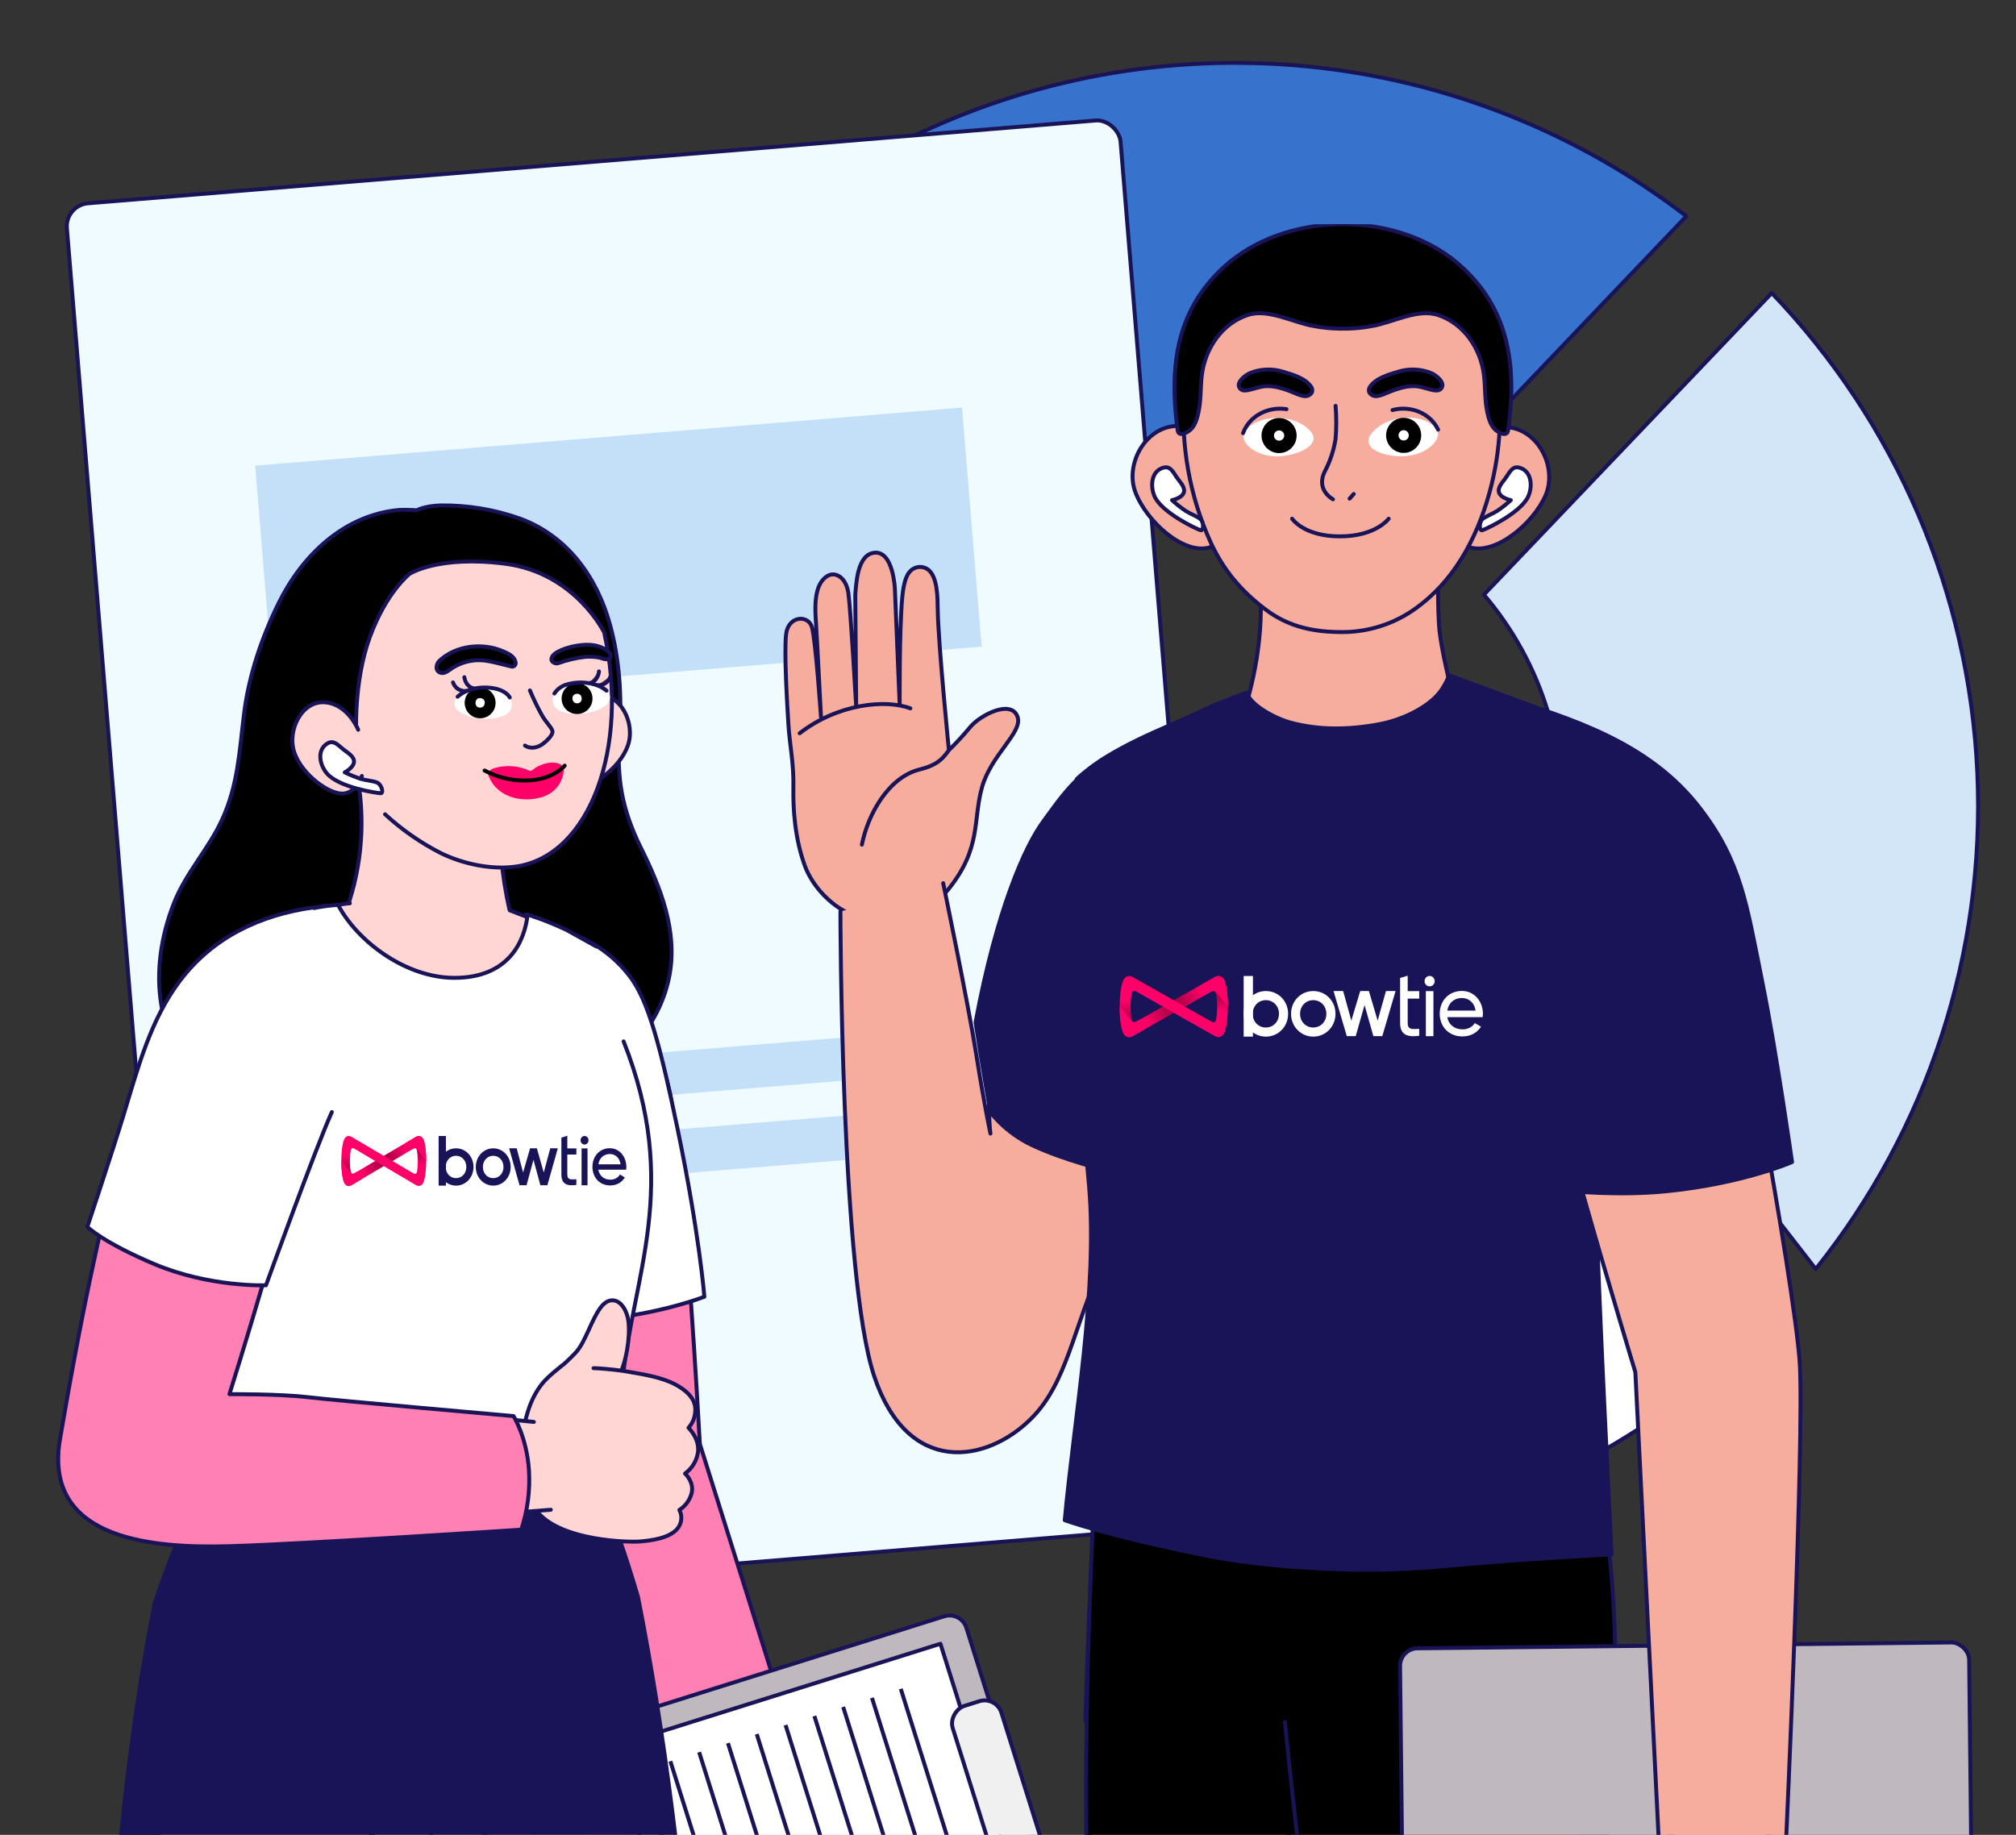 <svg width="513" height="467" viewBox="0 0 513 467" fill="none" xmlns="http://www.w3.org/2000/svg">
<rect x="0" y="0" width="513" height="467" fill="#333333" stroke="none"/>
<g clip-path="url(#clip0_23329_12515)">
<path d="M396.793 215.422C396.018 221.549 394.562 227.571 392.454 233.376L462.039 322.99C490.603 287.264 505.215 242.378 503.156 196.683C501.096 150.988 482.506 107.598 450.845 74.586L377.597 151.355C385.077 160.111 390.648 170.332 393.954 181.363C397.259 192.395 398.226 203.995 396.793 215.422V215.422Z" fill="#D3E6F8" stroke="#191357" stroke-linecap="round" stroke-linejoin="round"/>
<path d="M324.802 122.768C335.419 124.087 345.678 127.462 355.004 132.704L429.117 55.023C401.119 33.526 367.653 20.314 332.521 16.89C297.39 13.466 262.001 19.965 230.38 35.652C198.758 51.338 172.172 75.581 153.642 105.624C135.113 135.668 125.384 170.309 125.56 205.606L235.094 180.906C240.794 162.195 252.922 146.101 269.336 135.463C285.751 124.826 305.395 120.329 324.802 122.768V122.768Z" fill="#3773CD" stroke="#191357" stroke-linecap="round" stroke-linejoin="round"/>
<path d="M304.128 287.412C285.174 285.025 267.622 276.175 254.433 262.354C241.244 248.532 233.226 230.585 231.729 211.539L127.966 234.965C133.332 268.631 147.717 300.215 169.591 326.363C191.465 352.511 220.012 372.246 252.201 383.474C284.39 394.702 319.02 397.004 352.411 390.133C385.803 383.262 416.71 367.476 441.851 344.451L376.449 260.246C367.506 270.306 356.248 278.036 343.647 282.769C331.047 287.503 317.483 289.096 304.128 287.412V287.412Z" fill="white" stroke="#191357" stroke-linecap="round" stroke-linejoin="round"/>
<rect x="16.539" y="52.223" width="269.028" height="358.569" rx="5.884" transform="rotate(-4.699 16.539 52.223)" fill="#EFFBFF" stroke="#191357" stroke-linejoin="round"/>
<rect opacity="0.4" x="64.932" y="118.523" width="180.467" height="61.04" transform="rotate(-4.699 64.932 118.523)" fill="#85B6F0"/>
<rect opacity="0.4" x="79.189" y="275.195" width="176.925" height="10.945" transform="rotate(-4.699 79.189 275.195)" fill="#85B6F0"/>
<rect opacity="0.4" x="114.895" y="292.164" width="108.811" height="11.279" transform="rotate(-4.699 114.895 292.164)" fill="#85B6F0"/>
<path d="M241.359 226.304C249.75 215.884 247.547 208.82 249.859 200.463C252.171 192.105 260.19 186.495 258.962 182.555C257.5 177.866 249.484 181.9 246.851 185.092C245.16 187.132 243.361 189.08 241.462 190.927C241.462 190.927 238.727 163.634 238.614 154.91C238.584 152.239 238.583 146.943 236.279 145.057C235.577 144.491 234.682 144.224 233.786 144.312C232.89 144.401 232.065 144.838 231.487 145.53C230.212 146.86 229.771 150.116 229.605 151.883C228.797 160.539 228.94 179.511 228.94 179.511L227.721 149.955C227.721 149.955 227.374 140.322 222.6 140.672C218.095 140.996 217.886 148.668 217.64 151.306L217.867 179.695C217.867 179.695 216.464 155.241 215.887 151.017C215.311 146.794 212.382 145.302 210.359 146.714C208.336 148.126 207.171 150.954 207.56 157.181C207.948 163.408 208.912 182.496 208.912 182.496C208.912 182.496 207.557 162.659 206.583 159.543C205.61 156.426 200.571 156.697 200.032 161.417C199.493 166.137 200.335 179.782 200.643 184.661C200.951 189.54 202.008 194.27 201.89 200.35C201.779 206.036 202.286 213.456 204.804 220.352C206.796 225.814 212.033 231.23 217.626 233.117C222.164 234.669 232.93 236.728 241.359 226.304Z" fill="#F6AD9E"/>
<path d="M241.462 190.927C243.361 189.08 245.16 187.132 246.851 185.092C249.484 181.9 257.5 177.866 258.962 182.555C260.19 186.495 252.171 192.105 249.859 200.463C247.547 208.82 249.75 215.884 241.359 226.304C232.93 236.728 222.164 234.669 217.626 233.117C212.033 231.23 206.796 225.814 204.804 220.352C202.286 213.456 201.779 206.036 201.89 200.35C202.008 194.27 200.951 189.54 200.643 184.661C200.335 179.782 199.493 166.137 200.032 161.417C200.571 156.697 205.61 156.426 206.583 159.543C207.557 162.659 208.912 182.496 208.912 182.496C208.912 182.496 207.948 163.408 207.56 157.181C207.171 150.954 208.336 148.126 210.359 146.714C212.382 145.302 215.311 146.794 215.887 151.017C216.464 155.241 217.867 179.695 217.867 179.695L217.64 151.306C217.886 148.668 218.095 140.996 222.6 140.672C227.374 140.322 227.721 149.955 227.721 149.955L228.94 179.511C228.94 179.511 228.797 160.539 229.605 151.883C229.771 150.116 230.212 146.86 231.487 145.53C232.065 144.838 232.89 144.401 233.786 144.312C234.682 144.224 235.577 144.491 236.279 145.057C238.583 146.943 238.584 152.239 238.614 154.91C238.727 163.634 241.462 190.927 241.462 190.927ZM241.462 190.927C240.128 192.727 238.866 194.653 234.058 195.829C226.091 197.777 220.832 207.277 219.319 214.978M203.478 186.631C213.124 179.141 225.339 177.89 231.656 180.291" stroke="#191357" stroke-linecap="round" stroke-linejoin="round"/>
<path d="M213.856 231.995C213.856 231.995 213.927 324.683 222.437 350.213C230.947 375.744 250.996 372.46 262.422 361.034C271.607 351.849 273.086 337.857 280.515 321.69C288.044 305.096 294.319 287.961 299.285 270.429C304.262 253.053 310.539 235.514 308.613 217.164C308.044 211.768 306.693 206.258 303.366 201.963C289.957 184.637 275.198 200.854 267.661 214.256C256.777 233.637 255.035 256.914 252.937 268.666C250.84 280.418 252.035 288.509 252.035 288.509C252.035 288.509 250.527 281.592 248.423 268.368C246.318 255.144 240.005 224.779 240.005 224.779" fill="#F6AD9E"/>
<path d="M213.856 231.995C213.856 231.995 213.927 324.683 222.437 350.213C230.947 375.744 250.996 372.46 262.422 361.034C271.607 351.849 273.086 337.857 280.515 321.69C288.044 305.096 294.319 287.961 299.285 270.429C304.262 253.053 310.539 235.514 308.613 217.164C308.044 211.768 306.693 206.258 303.366 201.963C289.957 184.637 275.198 200.854 267.661 214.256C256.777 233.637 255.035 256.914 252.937 268.666C250.84 280.418 252.035 288.509 252.035 288.509C252.035 288.509 250.527 281.592 248.423 268.368C246.318 255.144 240.005 224.779 240.005 224.779" stroke="#191357" stroke-linecap="round" stroke-linejoin="round"/>
<path d="M323.604 211.6C314.159 267.958 309.364 281.329 303.349 302.382C303.349 302.382 278.056 298.708 262.628 291.467C255.701 288.213 252.028 283.071 252.028 283.071C252.028 283.071 250.034 271.946 248.25 260.192C253.602 231.54 260.8 215.397 265.462 209.081C270.123 202.765 275.327 194.283 288.551 189.35" fill="#191357"/>
<path d="M323.604 211.6C314.159 267.958 309.364 281.329 303.349 302.382C303.349 302.382 278.056 298.708 262.628 291.467C255.701 288.213 252.028 283.071 252.028 283.071C252.028 283.071 250.034 271.946 248.25 260.192C253.602 231.54 260.8 215.397 265.462 209.081C270.123 202.765 275.327 194.283 288.551 189.35" stroke="#191357" stroke-linecap="round" stroke-linejoin="round"/>
<path fill-rule="evenodd" clip-rule="evenodd" d="M299.21 806.326C277.635 806.939 243.974 807.186 241.49 803.822C240.939 803.007 240.62 802.059 240.566 801.078C239.705 792.439 251.081 788.451 257.828 787.071C279.356 782.749 301.197 776.727 302.277 771.11C303.358 765.494 300.436 742.857 300.436 742.857H300.493C298.855 722.983 294.992 686.404 291.468 653.028C288.215 622.226 285.251 594.152 284.589 584.454C284.398 581.643 284.049 577.31 283.601 571.748C280.114 528.436 270.628 410.613 283.009 356.63C287.159 357.961 317.057 355.881 336.899 354.312C354.647 352.697 388.289 349.364 390.97 347.852C390.97 347.852 396.266 356.655 400.447 383.785C404.627 410.916 406.845 441.814 401.378 480.732C395.911 519.65 394.98 586.666 394.98 586.666C394.98 586.666 410.82 620.159 407.372 644.382C404.95 661.404 405.375 686.727 405.753 709.29C405.999 723.961 406.225 737.465 405.637 746.76L404.926 767.549C405.421 771.671 406.458 775.644 407.499 779.63C408.026 781.652 408.555 783.677 409.014 785.728C410.216 791.067 410.642 798.668 405.658 802.293C403.461 803.886 400.76 804.604 398.087 805.059C383.683 807.508 369.046 807.675 354.466 807.841C352.753 807.86 351.04 807.88 349.329 807.903C343.631 807.969 337.886 808.27 332.131 808.573C322.374 809.085 312.587 809.6 302.946 808.969C302.219 808.975 301.501 808.812 300.848 808.493C299.95 807.965 299.44 807.207 299.21 806.326ZM345.752 782.429C345.506 781.628 345.257 780.829 345.009 780.031C343.675 775.752 342.349 771.495 341.608 767.036L341.395 746.241C341.503 740.15 341.539 732.265 341.58 723.431C341.697 697.927 341.852 664.515 343.869 643.535C346.215 619.185 334.05 588.912 334.05 588.912C334.05 588.912 336.634 566.683 339.552 540.254C339.591 540.47 339.63 540.685 339.668 540.9C343.35 561.298 346.175 576.947 346.329 583.716C346.573 594.589 350.923 628.413 355.404 663.258C359.513 695.213 363.733 728.027 364.998 744.784C365.024 746.89 365.198 749.828 365.385 752.978C365.772 759.493 366.212 766.92 365.503 769.795C364.732 772.936 356.589 778.001 345.752 782.429Z" fill="#F6AD9E"/>
<path d="M339.552 540.254C336.634 566.683 334.05 588.912 334.05 588.912C334.05 588.912 346.215 619.185 343.869 643.535C341.852 664.515 341.697 697.927 341.58 723.431C341.539 732.265 341.503 740.15 341.395 746.241L341.608 767.036C342.349 771.495 343.675 775.752 345.009 780.031C345.257 780.829 345.506 781.628 345.752 782.429C356.589 778.001 364.732 772.936 365.503 769.795C366.212 766.92 365.772 759.493 365.385 752.978C365.198 749.828 365.024 746.89 364.998 744.784C363.733 728.027 359.513 695.213 355.404 663.258C350.923 628.413 346.573 594.589 346.329 583.716C346.175 576.947 343.35 561.298 339.668 540.9C339.63 540.685 339.591 540.47 339.552 540.254ZM339.552 540.254C335.468 517.253 327.417 464.561 325.641 450.234M299.21 806.326C277.635 806.939 243.974 807.186 241.49 803.822C240.939 803.007 240.62 802.059 240.566 801.078C239.705 792.439 251.081 788.451 257.828 787.071C279.356 782.749 301.197 776.727 302.277 771.11C303.358 765.494 300.436 742.857 300.436 742.857H300.493C298.855 722.983 294.992 686.404 291.468 653.028C288.215 622.226 285.251 594.152 284.589 584.454C284.398 581.643 284.049 577.31 283.601 571.748C280.114 528.436 270.628 410.613 283.009 356.63C287.159 357.961 317.057 355.881 336.899 354.312C354.647 352.697 388.289 349.364 390.97 347.852C390.97 347.852 396.266 356.655 400.447 383.785C404.627 410.916 406.845 441.814 401.378 480.732C395.911 519.65 394.98 586.666 394.98 586.666C394.98 586.666 410.82 620.159 407.372 644.382C404.95 661.404 405.375 686.727 405.753 709.29C405.999 723.961 406.225 737.465 405.637 746.76L404.926 767.549C405.421 771.671 406.458 775.644 407.499 779.63C408.026 781.652 408.555 783.677 409.014 785.728C410.216 791.067 410.642 798.668 405.658 802.293C403.461 803.886 400.76 804.604 398.087 805.059C383.683 807.508 369.046 807.675 354.466 807.841C352.753 807.86 351.04 807.88 349.329 807.903C343.631 807.969 337.886 808.27 332.131 808.573C322.374 809.085 312.587 809.6 302.946 808.969C302.219 808.975 301.501 808.812 300.848 808.493C299.95 807.965 299.44 807.207 299.21 806.326Z" stroke="#191357" stroke-linecap="round" stroke-linejoin="round"/>
<path d="M391.565 347.594C391.565 347.594 402.791 360.967 406.495 387.258C410.199 413.55 407.462 450.25 407.462 450.25C407.462 450.25 375.362 454.772 355.398 453.52C344.105 452.873 332.856 451.596 321.705 449.695L321.314 445.337C321.314 445.337 308.289 444.562 298.123 443.851C287.956 443.14 276.195 437.862 276.195 437.862C276.195 437.862 277.434 392.154 279.268 380.018C281.102 367.882 283.189 356.533 283.189 356.533C299.839 357.921 380.464 350.83 391.565 347.594Z" fill="#C0B8BF"/>
<path d="M321.314 445.337L321.705 449.695C332.856 451.596 344.105 452.873 355.398 453.52C375.362 454.772 407.462 450.25 407.462 450.25C407.462 450.25 410.199 413.55 406.495 387.258C402.791 360.967 391.565 347.594 391.565 347.594C380.464 350.83 299.839 357.921 283.189 356.533C283.189 356.533 281.102 367.882 279.268 380.018C277.434 392.154 276.195 437.862 276.195 437.862C276.195 437.862 287.956 443.14 298.123 443.851C308.289 444.562 321.314 445.337 321.314 445.337ZM321.314 445.337C320.983 441.14 320.183 418.434 320.733 412.732" stroke="#191357" stroke-linecap="round" stroke-linejoin="round"/>
<path d="M393.395 351.539C393.395 351.539 384.866 353.056 367.564 354.668C350.262 356.279 328.834 357.975 319.43 358.437C310.026 358.9 288.752 359.054 288.752 359.054L279.67 358.229C279.67 358.229 276.371 409.298 276.371 456.114C276.371 502.931 280.111 562.674 281.568 578.578C283.836 603.241 300.01 750.439 300.01 750.439C300.01 750.439 305.158 753.93 320.806 753.752C336.455 753.574 342.547 748.547 342.547 748.547C342.547 748.547 341.474 686.459 344.09 650.278C345.861 625.878 336.391 586.398 336.391 586.398C336.391 586.398 338.275 572.831 340.531 554.386C343.24 574.852 345.214 588.872 345.214 588.872L362.903 754.484C362.903 754.484 368.995 757.42 385.227 757.42C401.458 757.42 406.925 754.093 406.925 754.093C406.925 754.093 408.233 649.411 408.233 633.557C408.233 614.766 400.249 587.621 400.249 587.621C400.957 576.325 401.846 564.349 402.736 552.359C403.661 539.899 404.587 527.425 405.311 515.686C405.944 505.602 406.805 495.478 407.667 485.334C410.438 452.729 413.226 419.919 408.525 387.585C404.579 360.44 393.395 351.539 393.395 351.539Z" fill="black"/>
<path d="M340.531 554.386C338.275 572.831 336.391 586.398 336.391 586.398C336.391 586.398 345.861 625.878 344.09 650.278C341.474 686.459 342.547 748.547 342.547 748.547C342.547 748.547 336.455 753.574 320.806 753.752C305.158 753.93 300.01 750.439 300.01 750.439C300.01 750.439 283.836 603.241 281.568 578.578C280.111 562.674 276.371 502.931 276.371 456.114C276.371 409.298 279.67 358.229 279.67 358.229L288.752 359.054C288.752 359.054 310.026 358.9 319.43 358.437C328.834 357.975 350.262 356.279 367.564 354.668C384.866 353.056 393.395 351.539 393.395 351.539C393.395 351.539 404.579 360.44 408.525 387.585C413.226 419.919 410.438 452.729 407.667 485.334C406.805 495.478 405.944 505.602 405.311 515.686C404.587 527.425 403.661 539.899 402.736 552.359C401.846 564.349 400.957 576.325 400.249 587.621C400.249 587.621 408.233 614.766 408.233 633.557C408.233 649.411 406.925 754.093 406.925 754.093C406.925 754.093 401.458 757.42 385.227 757.42C368.995 757.42 362.903 754.484 362.903 754.484L345.214 588.872C345.214 588.872 343.24 574.852 340.531 554.386ZM340.531 554.386C336.691 526.845 328.443 453.767 326.959 438.261" stroke="#191357" stroke-linecap="round" stroke-linejoin="round"/>
<path d="M373.591 191.636C373.591 191.636 356.371 207.611 333.777 208.315C308.666 209.097 308.893 199.876 308.893 199.876C308.893 199.876 323.113 174.743 320.518 148.253C317.923 121.762 366.261 117.184 367.057 122.274C367.854 127.365 365.223 141.819 366.147 158.74C366.595 167.634 373.591 191.636 373.591 191.636Z" fill="#F6AD9E" stroke="#191357" stroke-linecap="round" stroke-linejoin="round"/>
<path d="M369.062 173.984C375.063 183.049 382.613 183.227 388.13 185.04C393.647 186.853 406.487 190.386 406.487 190.386C406.487 190.386 415.324 208.11 412.395 225.934C409.466 243.758 396.754 261.859 396.754 261.859C396.754 261.859 392.488 292.168 391.777 309.942C391.066 327.716 393.292 356.673 393.292 356.673C381.148 360.101 368.75 362.55 356.215 363.996C334.587 366.584 321.2 366.037 308.133 363.769C281.991 359.24 282.844 356.886 282.844 356.886L285.098 301.73C283.249 283.096 278.997 274.443 278.301 255.724C277.739 240.587 273.807 212.732 282.95 199.444C288.005 192.093 315.797 183.924 317.411 177.76" fill="#F6AD9E"/>
<path d="M369.062 173.984C375.063 183.049 382.613 183.227 388.13 185.04C393.647 186.853 406.487 190.386 406.487 190.386C406.487 190.386 415.324 208.11 412.395 225.934C409.466 243.758 396.754 261.859 396.754 261.859C396.754 261.859 392.488 292.168 391.777 309.942C391.066 327.716 393.292 356.673 393.292 356.673C381.148 360.101 368.75 362.55 356.215 363.996C334.587 366.584 321.2 366.037 308.133 363.769C281.991 359.24 282.844 356.886 282.844 356.886L285.098 301.73C283.249 283.096 278.997 274.443 278.301 255.724C277.739 240.587 273.807 212.732 282.95 199.444C288.005 192.093 315.797 183.924 317.411 177.76" stroke="#191357" stroke-linecap="round" stroke-linejoin="round"/>
<path d="M311.769 116.182C311.769 116.182 309.337 109.2 300.678 108.439C292.018 107.678 286.11 117.717 288.897 125.218C291.684 132.719 301.318 141.392 307.894 139.281C314.47 137.169 313.838 133.359 313.838 133.359" fill="#F6AD9E"/>
<path d="M311.769 116.182C311.769 116.182 309.337 109.2 300.678 108.439C292.018 107.678 286.11 117.717 288.897 125.218C291.684 132.719 301.318 141.392 307.894 139.281C314.47 137.169 313.838 133.359 313.838 133.359" stroke="#191357" stroke-linecap="round" stroke-linejoin="round"/>
<path d="M370.886 115.928C370.886 115.928 373.637 109.067 382.325 108.705C391.013 108.342 396.445 118.658 393.316 126.01C390.188 133.361 380.164 141.594 373.687 139.184C367.21 136.774 367.999 132.991 367.999 132.991" fill="#F6AD9E"/>
<path d="M370.886 115.928C370.886 115.928 373.637 109.067 382.325 108.705C391.013 108.342 396.445 118.658 393.316 126.01C390.188 133.361 380.164 141.594 373.687 139.184C367.21 136.774 367.999 132.991 367.999 132.991" stroke="#191357" stroke-linecap="round" stroke-linejoin="round"/>
<path d="M361.612 153.805C356.035 158.3 349.109 160.789 341.947 160.871C334.901 160.921 328.197 159.819 321.954 155.063C315.712 150.307 311.347 145.109 308.098 138.106C302.7 126.243 300.382 113.209 301.358 100.212C302.247 88.901 306.477 76.182 315.769 69.051C323.782 62.908 334.354 60.448 344.314 61.081C349.937 61.378 355.438 62.83 360.474 65.347C381.441 76.168 384.647 102.402 379.578 123.226C376.642 135.22 370.99 146.538 361.612 153.805Z" fill="#F6AD9E" stroke="#191357" stroke-linecap="round" stroke-linejoin="round"/>
<g clip-path="url(#clip1_23329_12515)">
<path d="M342.821 83.639C344.916 83.597 347.004 83.381 349.063 82.992C354.239 82.16 360.708 78.428 365.969 80.184C372.539 82.366 376.769 88.715 377.608 95.42C377.992 98.534 377.786 101.683 378.44 104.776C378.753 106.276 379.201 108.011 380.288 109.163C381.092 110.009 383.502 111.438 383.772 109.482C385.905 93.799 384.369 79.373 372.119 68.069C364.441 60.959 353.684 57.312 342.821 57.07H340.609C329.753 57.312 318.996 60.981 311.318 68.069C299.068 79.373 297.539 93.799 299.665 109.482C299.928 111.438 302.345 110.009 303.149 109.163C304.237 108.011 304.684 106.276 304.997 104.776C305.651 101.683 305.445 98.534 305.829 95.42C306.668 88.722 310.898 82.366 317.468 80.184C322.729 78.428 329.191 82.16 334.374 82.992C336.431 83.38 338.517 83.597 340.609 83.639H342.821Z" fill="black" stroke="#191357" stroke-linecap="round" stroke-linejoin="round"/>
</g>
<path d="M339.196 127.085C336.544 125.457 335.705 122.883 337.063 120.089C338.445 117.473 339.388 114.649 339.857 111.728C340.085 108.92 340.085 106.098 339.857 103.289" stroke="#191357" stroke-linecap="round" stroke-linejoin="round"/>
<path d="M344.478 125.727L343.426 126.907" stroke="#191357" stroke-linecap="round" stroke-linejoin="round"/>
<path d="M365.911 110.772C365.648 112.279 364.404 113.473 363.181 114.291C360.11 116.332 356.029 116.531 352.517 115.635L351.955 115.478C351.125 115.251 350.338 114.891 349.623 114.412C349.258 114.199 348.942 113.911 348.697 113.567C348.451 113.222 348.282 112.829 348.201 112.414C348.193 111.84 348.353 111.276 348.663 110.793C349.287 109.858 350.092 109.058 351.031 108.44C351.963 107.794 352.99 107.295 354.074 106.961C356.633 106.119 359.389 106.077 361.973 106.84C363.042 107.157 364.029 107.703 364.866 108.44C365.389 108.879 365.755 109.475 365.911 110.139C365.947 110.349 365.947 110.562 365.911 110.772V110.772Z" fill="white"/>
<path d="M357.18 115.266C359.646 115.266 361.645 113.267 361.645 110.801C361.645 108.335 359.646 106.336 357.18 106.336C354.714 106.336 352.715 108.335 352.715 110.801C352.715 113.267 354.714 115.266 357.18 115.266Z" fill="black"/>
<path d="M357.181 112.109C357.904 112.109 358.489 111.523 358.489 110.8C358.489 110.078 357.904 109.492 357.181 109.492C356.459 109.492 355.873 110.078 355.873 110.8C355.873 111.523 356.459 112.109 357.181 112.109Z" fill="white"/>
<path d="M365.948 109.348C363.915 105.083 358.909 103.191 354.459 104.336L354.345 104.372" stroke="#191357" stroke-linecap="round" stroke-linejoin="round"/>
<path d="M316.49 111.655C316.895 113.134 318.253 114.2 319.547 114.89C322.803 116.617 326.884 116.418 330.268 115.174C330.453 115.11 330.631 115.039 330.815 114.961C331.618 114.656 332.365 114.221 333.027 113.674C333.374 113.428 333.664 113.111 333.878 112.743C334.091 112.375 334.223 111.965 334.264 111.541C334.22 110.969 334.004 110.424 333.645 109.977C332.935 109.099 332.054 108.374 331.057 107.844C330.063 107.297 328.991 106.904 327.879 106.678C325.25 106.089 322.503 106.32 320.009 107.339C318.978 107.758 318.052 108.396 317.293 109.209C316.816 109.699 316.509 110.33 316.418 111.008C316.404 111.226 316.428 111.445 316.49 111.655V111.655Z" fill="white"/>
<path d="M325.48 115.32C327.946 115.32 329.945 113.321 329.945 110.855C329.945 108.39 327.946 106.391 325.48 106.391C323.014 106.391 321.015 108.39 321.015 110.855C321.015 113.321 323.014 115.32 325.48 115.32Z" fill="black"/>
<path d="M325.484 112.163C326.206 112.163 326.792 111.578 326.792 110.855C326.792 110.133 326.206 109.547 325.484 109.547C324.761 109.547 324.176 110.133 324.176 110.855C324.176 111.578 324.761 112.163 325.484 112.163Z" fill="white"/>
<path d="M316.311 110.25C317.91 105.828 322.709 103.425 327.252 104.129H327.366" stroke="#191357" stroke-linecap="round" stroke-linejoin="round"/>
<path d="M331.866 100.813C331.175 100.698 330.501 100.495 329.861 100.209C327.679 99.284 324.885 98.197 322.389 98.275C320.704 98.325 319.659 98.815 318.038 99.199C317.256 99.384 316.247 99.59 315.635 98.979C314.213 97.557 316.737 95.545 318.003 94.99C320.716 93.872 323.736 93.744 326.534 94.628C328.902 95.339 332.172 96.249 333.644 98.453C333.785 98.648 333.877 98.875 333.913 99.114C333.949 99.352 333.927 99.596 333.85 99.825C333.657 100.17 333.364 100.448 333.01 100.624C332.657 100.801 332.258 100.866 331.866 100.813V100.813Z" fill="black" stroke="#191357" stroke-linecap="round" stroke-linejoin="round"/>
<path d="M350.386 100.813C351.08 100.698 351.756 100.495 352.398 100.209C354.581 99.284 357.375 98.197 359.864 98.275C361.556 98.325 362.601 98.815 364.222 99.199C365.004 99.384 366.013 99.59 366.625 98.979C368.047 97.557 365.523 95.545 364.257 94.99C361.544 93.872 358.524 93.744 355.726 94.628C353.358 95.339 350.088 96.249 348.616 98.453C348.475 98.648 348.383 98.875 348.347 99.114C348.311 99.352 348.332 99.596 348.41 99.825C348.603 100.168 348.894 100.446 349.247 100.622C349.599 100.798 349.996 100.865 350.386 100.813V100.813Z" fill="black" stroke="#191357" stroke-linecap="round" stroke-linejoin="round"/>
<path d="M353.368 132.016C353.368 132.016 350.133 136.516 340.947 136.516C331.762 136.516 328.79 132.016 328.79 132.016" stroke="#191357" stroke-linecap="round" stroke-linejoin="round"/>
<path d="M386.721 119.051C384.908 118.511 384.269 119.99 383.202 121.554C382.491 122.613 380.913 124.092 381.489 125.464C382.065 126.836 384.453 127.298 384.453 127.298C383.366 128.287 382.211 129.199 380.998 130.028C379.633 130.867 378.154 131.372 377.251 132.104C376.349 132.837 376.341 135.197 377.194 134.948C378.048 134.699 386.842 130.64 388.854 126.417C390.034 123.886 389.807 119.968 386.721 119.051Z" fill="white" stroke="#191357" stroke-linecap="round" stroke-linejoin="round"/>
<path d="M295.96 119.051C297.78 118.511 298.42 119.99 299.479 121.554C300.19 122.613 301.769 124.092 301.2 125.464C300.631 126.836 298.235 127.298 298.235 127.298C299.323 128.287 300.477 129.199 301.69 130.028C303.048 130.867 304.534 131.372 305.437 132.104C306.34 132.837 306.347 135.197 305.494 134.948C304.641 134.699 295.846 130.64 293.827 126.417C292.668 123.886 292.874 119.968 295.96 119.051Z" fill="white" stroke="#191357" stroke-linecap="round" stroke-linejoin="round"/>
<path d="M274.005 198.27C282.814 190.122 296.251 185.472 303.802 181.846C308.168 179.743 312.652 177.893 317.232 176.308C318.312 179.564 324.491 182.856 328.372 183.908C335.887 185.935 343.608 185.735 351.201 184.278C357.053 183.154 364.34 179.735 367.163 175.035C368.585 172.703 368.677 171.836 368.677 171.836L385.897 178.235C385.897 178.235 400.023 182.941 408.37 188.956C416.717 194.971 423.485 223.167 422.81 241.923C422.134 260.678 406.059 295.956 406.372 312.059C406.685 328.163 410.098 395.633 410.098 395.633C410.098 395.633 388.058 396.685 366.345 398.711C344.632 400.738 320.211 398.583 307.2 395.974C281.193 390.763 270.941 386.909 270.941 386.909C273.365 360.682 279.387 328.056 277.119 301.8C275.335 281.111 272.626 259.391 275.079 238.702" fill="#191357"/>
<path d="M274.005 198.27C282.814 190.122 296.251 185.472 303.802 181.846C308.168 179.743 312.652 177.893 317.232 176.308C318.312 179.564 324.491 182.856 328.372 183.908C335.887 185.935 343.608 185.735 351.201 184.278C357.053 183.154 364.34 179.735 367.163 175.035C368.585 172.703 368.677 171.836 368.677 171.836L385.897 178.235C385.897 178.235 400.023 182.941 408.37 188.956C416.717 194.971 423.485 223.167 422.81 241.923C422.134 260.678 406.059 295.956 406.372 312.059C406.685 328.163 410.098 395.633 410.098 395.633C410.098 395.633 388.058 396.685 366.345 398.711C344.632 400.738 320.211 398.583 307.2 395.974C281.193 390.763 270.941 386.909 270.941 386.909C273.365 360.682 279.387 328.056 277.119 301.8C275.335 281.111 272.626 259.391 275.079 238.702" stroke="#191357" stroke-linecap="round" stroke-linejoin="round"/>
<rect x="0.505" y="0.495" width="108.3" height="144.811" rx="4.477" transform="matrix(0.011 1 1 -0.011 355.716 419.073)" fill="#C0B8BF" stroke="#191357" stroke-linejoin="round"/>
<path d="M423.576 467.996C419.809 470.856 418.031 475.337 416.758 479.784C411.576 490.87 408.047 499.896 403.832 511.245C400.655 518.359 402.846 520.942 405.057 521.627C407.268 522.311 409.545 519.875 410.782 517.987C412.02 516.099 412.729 513.822 415.89 509.626C418.059 506.76 421.595 506.15 422.424 511.14C423.452 517.181 424.151 521.643 421.789 527.602C418.729 527.356 414.825 527.528 414.825 527.528C414.774 532.963 424.14 539.437 428.603 535.562C428.603 535.562 428.628 538.959 432.44 539.835C436.252 540.711 439.496 536.293 439.496 536.293C439.496 536.293 442.237 537.881 446.728 537.016C450.231 535.699 451.155 532.553 451.155 532.553C451.155 532.553 454.605 534.12 456.417 532.829C458.859 531.116 459.812 529.279 461.142 524.227C463.159 517.039 462.857 506.826 462.141 499.153C461.08 487.87 458.072 475.527 450.161 467.039C443.775 460.289 430.262 462.914 423.576 467.996Z" fill="#F6AD9E"/>
<path d="M428.603 535.562C424.14 539.437 414.774 532.963 414.825 527.528C414.825 527.528 418.729 527.356 421.789 527.602C424.151 521.643 423.452 517.181 422.424 511.14C421.595 506.15 418.059 506.76 415.89 509.626C412.729 513.822 412.02 516.099 410.782 517.987C409.545 519.875 407.268 522.311 405.057 521.627C402.846 520.942 400.655 518.359 403.832 511.245C408.047 499.896 411.576 490.87 416.758 479.784C418.031 475.337 419.809 470.856 423.576 467.996C430.262 462.914 443.775 460.289 450.161 467.039C458.072 475.527 461.08 487.87 462.141 499.153C462.857 506.826 463.159 517.039 461.142 524.227C459.812 529.279 458.859 531.116 456.417 532.829C454.605 534.12 451.155 532.553 451.155 532.553M428.603 535.562C428.603 535.562 428.628 538.959 432.44 539.835C436.252 540.711 439.496 536.293 439.496 536.293M428.603 535.562C431.238 533.351 432.393 530.324 433.685 526.957C434.329 525.133 435.289 518.785 434.595 509.795M439.496 536.293C439.496 536.293 442.237 537.881 446.728 537.016C450.231 535.699 451.155 532.553 451.155 532.553M439.496 536.293C442.824 530.613 442.234 531.722 443.166 528.535C444.097 525.348 444.814 517.929 444.737 509.994M451.155 532.553C452.53 529.464 453.121 528.482 453.419 527.248C453.816 525.608 455.041 517.463 454.646 509.074" stroke="#191357" stroke-linecap="round" stroke-linejoin="round"/>
<path d="M422.338 473.23L416.134 349.223C416.134 349.223 389.862 262.822 387.96 243.943C387.96 243.943 380.829 199.534 397.682 193.383C414.535 187.232 425.543 202.254 432.235 215.49C439.63 230.105 456.675 327.728 457.953 346.619C459.231 365.511 454.385 471.043 454.385 471.043" fill="#F6AD9E"/>
<path d="M422.338 473.23L416.134 349.223C416.134 349.223 389.862 262.822 387.96 243.943C387.96 243.943 380.829 199.534 397.682 193.383C414.535 187.232 425.543 202.254 432.235 215.49C439.63 230.105 456.675 327.728 457.953 346.619C459.231 365.511 454.385 471.043 454.385 471.043" stroke="#191357" stroke-linecap="round" stroke-linejoin="round"/>
<path d="M384.565 246.514C384.565 246.514 394.55 281.555 398.844 303.075C398.844 303.075 411.668 304.46 424.224 303.174C443.815 301.176 456.015 295.758 456.015 295.758C456.015 295.758 452.073 267.903 448.43 249.863C444.468 230.228 443.128 219.443 432.65 205.774C419.851 189.088 400.34 182.991 381.185 176.969" fill="#191357"/>
<path d="M384.565 246.514C384.565 246.514 394.55 281.555 398.844 303.075C398.844 303.075 411.668 304.46 424.224 303.174C443.815 301.176 456.015 295.758 456.015 295.758C456.015 295.758 452.073 267.903 448.43 249.863C444.468 230.228 443.128 219.443 432.65 205.774C419.851 189.088 400.34 182.991 381.185 176.969" stroke="#191357" stroke-linecap="round" stroke-linejoin="round"/>
<path d="M328.525 258.036C328.525 254.746 331.049 252.234 334.181 252.234C337.325 252.234 339.836 254.746 339.836 258.036C339.836 261.3 337.325 263.837 334.181 263.837C331.049 263.837 328.525 261.3 328.525 258.036ZM337.512 258.036C337.512 256.034 336.058 254.555 334.168 254.555C332.279 254.555 330.825 256.034 330.825 258.036C330.825 260.038 332.279 261.517 334.168 261.517C336.058 261.517 337.512 260.038 337.512 258.036Z" fill="white"/>
<path d="M355.124 252.234L351.744 263.71H349.469L347.232 255.792L344.982 263.71H342.707L339.339 252.234H341.788L343.863 259.77L346.126 252.234H348.338L350.563 259.77L352.676 252.234H355.124Z" fill="white"/>
<path d="M316.468 258.036C316.468 254.746 318.991 252.234 322.124 252.234C325.268 252.234 327.779 254.746 327.779 258.036C327.779 261.3 325.268 263.837 322.124 263.837C318.979 263.837 316.468 261.3 316.468 258.036ZM325.455 258.036C325.455 256.034 324 254.555 322.111 254.555C320.222 254.555 318.768 256.034 318.768 258.036C318.768 260.038 320.222 261.517 322.111 261.517C324 261.517 325.455 260.038 325.455 258.036Z" fill="white"/>
<path d="M318.83 248.406H316.468V263.834H318.83V248.406Z" fill="white"/>
<path d="M358.207 254.16V260.344C358.207 262.065 359.176 261.95 361.14 261.861V263.621C357.834 264.08 356.28 263.162 356.28 260.344V254.16V252.26V248.907L358.207 248.32V252.26H361.14V254.16H358.207Z" fill="white"/>
<path d="M362.495 249.729C362.495 249.003 363.067 248.391 363.8 248.391C364.509 248.391 365.08 249.003 365.08 249.729C365.08 250.456 364.509 251.043 363.8 251.043C363.079 251.043 362.495 250.443 362.495 249.729ZM362.831 252.254H364.757V263.729H362.831V252.254Z" fill="white"/>
<path d="M372.177 261.99C373.656 261.99 374.738 261.289 375.272 260.384L376.863 261.302C375.919 262.794 374.278 263.788 372.128 263.788C368.66 263.788 366.36 261.302 366.36 258C366.36 254.735 368.647 252.211 371.991 252.211C375.235 252.211 377.348 254.939 377.348 258.025C377.348 258.306 377.323 258.599 377.286 258.879H368.274C368.647 260.868 370.176 261.99 372.177 261.99ZM368.287 257.209H375.471C375.148 255.029 373.619 254.009 372.003 254.009C369.99 254.021 368.585 255.296 368.287 257.209Z" fill="white"/>
<path d="M288.13 263.761C287.384 264.105 286.75 264.003 286.216 263.468C285.445 262.728 284.923 259.834 284.923 256.188C284.923 252.541 285.445 249.647 286.216 248.907C286.75 248.372 287.384 248.27 288.13 248.614L298.683 254.594L309.235 248.614C309.981 248.27 310.615 248.372 311.149 248.907C311.92 249.647 312.442 252.541 312.442 256.188C312.442 259.834 311.92 262.728 311.149 263.468C310.615 264.003 309.981 264.105 309.235 263.761L298.683 257.781L288.13 263.761ZM287.993 252.847C287.832 253.459 287.732 254.568 287.695 256.2C287.72 257.832 287.819 258.942 287.993 259.554C288.143 260.268 288.627 260.37 289.448 259.847L295.899 256.2L289.46 252.528C288.627 252.018 288.143 252.133 287.993 252.847ZM309.434 252.847C309.285 252.133 308.8 252.031 307.967 252.528L301.529 256.2L307.98 259.847C308.813 260.37 309.297 260.268 309.434 259.554C309.596 258.942 309.695 257.832 309.732 256.2C309.695 254.568 309.596 253.446 309.434 252.847Z" fill="#FF0068"/>
<path d="M290.902 259.021L295.911 256.203L298.682 257.784L292.207 261.443L290.902 259.021Z" fill="url(#paint0_linear_23329_12515)"/>
<path d="M306.513 253.354L301.517 256.198L298.683 254.591L305.196 250.906L306.513 253.354Z" fill="url(#paint1_linear_23329_12515)"/>
<path d="M284.973 254.211L287.745 254.772C287.621 257.475 287.832 259.885 288.279 260.076C287.981 259.872 287.496 259.362 286.825 258.546C286.154 257.73 285.52 256.939 284.923 256.162C284.923 255.537 284.936 254.887 284.973 254.211Z" fill="url(#paint2_linear_23329_12515)"/>
<path d="M312.392 258.173L309.67 257.624C309.77 256.362 309.708 253.863 309.422 252.818C309.372 252.588 309.285 252.422 309.148 252.32C309.447 252.524 309.931 253.034 310.602 253.85C311.274 254.666 311.895 255.444 312.442 256.222C312.442 256.847 312.43 257.497 312.392 258.173Z" fill="url(#paint3_linear_23329_12515)"/>
<path d="M288.13 263.763L291.648 261.774L290.206 259.415L289.311 259.925C288.839 260.193 288.491 260.231 288.242 260.053C287.931 259.849 286.825 258.548 284.923 256.164C284.923 257.337 284.998 262.208 286.216 263.483C286.75 264.005 287.384 264.107 288.13 263.763Z" fill="#FF0068"/>
<path d="M309.235 248.613L305.73 250.602L307.184 252.961L308.079 252.451C308.564 252.183 308.924 252.132 309.148 252.311C309.459 252.515 310.565 253.815 312.442 256.225C312.454 254.886 312.33 250.105 311.162 248.919C310.615 248.371 309.981 248.269 309.235 248.613Z" fill="#FF0068"/>
<path d="M207.795 462.198L178.084 367.497C178.084 367.497 174.06 292.214 170.164 276.857C170.164 276.857 161.857 240.16 146.877 240.117C131.897 240.075 128.117 254.81 126.638 267.102C125.003 280.675 138.725 362.137 143.119 377.302C147.512 392.467 178.766 473.836 178.766 473.836C184.965 472.561 191.071 470.875 197.045 468.788C205.598 465.71 207.795 462.198 207.795 462.198Z" fill="#FF80B3" stroke="#191357" stroke-linecap="round" stroke-linejoin="round"/>
<path d="M44.246 229.908C47.261 222.201 53.019 216.193 56.468 208.721C60.57 199.848 60.932 191.189 62.098 181.704C63.286 172.035 66.556 162.402 70.822 153.678C76.844 141.379 87.473 131.07 101.614 129.783C103.096 129.731 104.579 129.765 106.057 129.882C106.057 129.882 107.842 128.795 112.058 128.638C118.949 128.544 125.803 129.675 132.299 131.98C144.314 136.402 151.857 146.81 155.206 158.939C157.638 167.741 158.249 177.275 157.645 186.361C156.87 197.886 158.093 205.735 163.155 215.937C168.131 225.955 172.518 237.074 170.314 248.45C165.856 271.478 138.271 285.313 117.603 290.176C95.812 295.302 70.68 293.077 53.297 277.748C39.163 265.328 37.663 246.758 44.246 229.908Z" fill="black" stroke="#191357" stroke-linecap="round" stroke-linejoin="round"/>
<rect x="244.562" y="410.025" width="90.255" height="120.515" rx="4.477" transform="rotate(72.555 244.562 410.025)" fill="#C0B8BF" stroke="#191357" stroke-linejoin="round"/>
<rect x="239.308" y="418.361" width="78.424" height="101.779" transform="rotate(72.555 239.308 418.361)" fill="white" stroke="#191357" stroke-linejoin="round"/>
<line x1="229.216" y1="429.842" x2="248.641" y2="491.678" stroke="#191357"/>
<line x1="221.888" y1="432.139" x2="241.313" y2="493.975" stroke="#191357"/>
<line x1="214.557" y1="434.444" x2="233.982" y2="496.28" stroke="#191357"/>
<line x1="207.228" y1="436.749" x2="226.654" y2="498.584" stroke="#191357"/>
<line x1="199.898" y1="439.053" x2="219.323" y2="500.889" stroke="#191357"/>
<line x1="192.569" y1="441.358" x2="211.994" y2="503.194" stroke="#191357"/>
<line x1="185.241" y1="443.655" x2="204.666" y2="505.49" stroke="#191357"/>
<line x1="177.912" y1="445.952" x2="197.337" y2="507.787" stroke="#191357"/>
<line x1="170.582" y1="448.256" x2="190.007" y2="510.092" stroke="#191357"/>
<line x1="163.253" y1="450.561" x2="182.678" y2="512.397" stroke="#191357"/>
<line x1="155.926" y1="452.866" x2="175.351" y2="514.701" stroke="#191357"/>
<rect x="253.48" y="431.643" width="43.417" height="12.99" rx="4.477" transform="rotate(72.555 253.48 431.643)" fill="#F0F0F0" stroke="#191357" stroke-linejoin="round"/>
<path d="M127.164 294.396L131.778 335.923C139.458 336.564 147.181 336.465 154.842 335.625C169.729 333.84 179.235 330.037 179.235 330.037C179.235 330.037 177.934 313.749 172.402 287.251C168.087 266.562 164.987 254.547 160.202 248.411C155.01 241.651 147.361 237.211 138.916 236.055" fill="white"/>
<path d="M127.164 294.396L131.778 335.923C139.458 336.564 147.181 336.465 154.842 335.625C169.729 333.84 179.235 330.037 179.235 330.037C179.235 330.037 177.934 313.749 172.402 287.251C168.087 266.562 164.987 254.547 160.202 248.411C155.01 241.651 147.361 237.211 138.916 236.055" stroke="#191357" stroke-linecap="round" stroke-linejoin="round"/>
<path d="M132.882 242.556C132.37 240.999 131.844 239.456 131.36 237.913C128.701 229.382 127.507 220.544 127.002 211.608C126.618 204.896 127.002 199.024 126.696 194.808C126.391 190.592 91.717 189.07 90.437 190.869C89.158 192.668 90.807 195.966 91.447 200.929C92.978 212.641 91.317 224.549 86.641 235.396C85.332 238.397 83.754 241.539 84.245 244.781C84.579 247.014 85.866 248.969 87.195 250.789C94.867 261.225 107.877 275.516 122.416 271.094C126.932 269.747 130.753 266.708 133.081 262.612C136.707 256.156 135.043 249.168 132.882 242.556Z" fill="#FFD6D4" stroke="#191357" stroke-linecap="round" stroke-linejoin="round"/>
<path d="M143.552 183.86C143.552 183.86 146.126 177.326 152.034 176.878C157.942 176.43 161.781 184.144 159.748 189.803C157.714 195.463 150.854 200.333 147.391 200.112C143.929 199.892 142.607 195.626 142.607 195.626" fill="#FFD6D4"/>
<path d="M143.552 183.86C143.552 183.86 146.126 177.326 152.034 176.878C157.942 176.43 161.781 184.144 159.748 189.803C157.714 195.463 150.854 200.333 147.391 200.112C143.929 199.892 142.607 195.626 142.607 195.626" stroke="#191357" stroke-linecap="round" stroke-linejoin="round"/>
<path d="M85.776 146.753C79.378 154.573 77.188 165.188 78.944 175.02C81.198 187.626 88.563 198.767 97.977 207.241C102.215 211.146 106.962 214.458 112.089 217.088C117.777 219.896 125.299 221.51 131.634 220.501C150.261 217.529 160.072 190.036 153.851 161.491C150.595 146.561 137.392 135.839 122.618 133.479C109.153 131.318 94.322 136.33 85.776 146.753Z" fill="#FFD6D4"/>
<path d="M97.977 207.243C102.215 211.147 106.962 214.459 112.089 217.089C117.777 219.898 125.299 221.512 131.634 220.502C150.261 217.53 160.072 190.037 153.851 161.492" stroke="#191357" stroke-linecap="round" stroke-linejoin="round"/>
<path d="M89.019 229.906C89.019 229.906 85.201 230.034 75.191 232.949C65.379 235.793 55.81 242.803 51.402 252.145C48.21 258.921 48.032 266.08 49.177 273.36C51.071 284.882 53.76 296.258 57.225 307.408C58.938 313.096 60.78 318.677 62.742 324.251C63.69 326.972 64.654 329.69 65.635 332.406C67.455 337.439 69.524 344.009 69.069 349.256C68.586 354.844 66.645 364.655 66.645 364.655C66.645 364.655 80.566 375.462 109.935 374.217C131.023 373.329 140.848 366.937 140.848 366.937C141.175 366.724 141.026 363.347 141.054 362.942C141.687 354.894 142.156 347.251 144.879 339.565C145.071 339.018 145.27 338.477 145.477 337.93C146.287 335.797 147.104 331.958 147.993 329.868C152.167 322.758 160.037 314.419 160.976 300.27C161.686 289.137 152.01 262.724 149.138 255.771C146.266 248.818 142.59 236.668 142.59 236.668L129.714 231.691" fill="#FFD6D4"/>
<path d="M89.019 229.906C89.019 229.906 85.201 230.034 75.191 232.949C65.379 235.793 55.81 242.803 51.402 252.145C48.21 258.921 48.032 266.08 49.177 273.36C51.071 284.882 53.76 296.258 57.225 307.408C58.938 313.096 60.78 318.677 62.742 324.251C63.69 326.972 64.654 329.69 65.635 332.406C67.455 337.439 69.524 344.009 69.069 349.256C68.586 354.844 66.645 364.655 66.645 364.655C66.645 364.655 80.566 375.462 109.935 374.217C131.023 373.329 140.848 366.937 140.848 366.937C141.175 366.724 141.026 363.347 141.054 362.942C141.687 354.894 142.156 347.251 144.879 339.565C145.071 339.018 145.27 338.477 145.477 337.93C146.287 335.797 147.104 331.958 147.993 329.868C152.167 322.758 160.037 314.419 160.976 300.27C161.686 289.137 152.01 262.724 149.138 255.771C146.266 248.818 142.59 236.668 142.59 236.668L129.714 231.691" stroke="#191357" stroke-linecap="round" stroke-linejoin="round"/>
<path d="M82.777 230.508L85.778 233.856C88.524 236.8 91.099 239.897 93.492 243.134C98.177 249.604 101.312 257.098 106.573 263.155C109.986 267.073 115.041 269.177 120.167 269.554C123.766 269.86 127.391 269.632 130.924 268.878C141.275 266.482 142.605 256.372 139.939 247.549C138.268 242.032 133.882 232.698 133.882 232.698C133.882 232.698 136.015 233.33 139.242 234.688C140.998 235.397 142.681 236.273 144.269 237.305C144.269 237.305 158.843 269.035 161.872 279.052C164.808 288.778 163.244 299.372 160.45 309.147C158.274 316.747 148.855 330.433 148.855 330.433C148.855 330.433 146.473 333.135 120.551 334.237C94.629 335.339 65.394 333.583 65.394 333.583L53.749 299.457C64.463 300.431 75.078 300.168 80.581 289.432C84.057 282.692 85.401 274.246 85.401 266.717C85.428 259.207 83.811 251.782 80.666 244.962C78.826 240.579 76.086 236.631 72.625 233.373C74.3 232.688 76.011 232.094 77.751 231.595C79.401 231.124 81.08 230.76 82.777 230.508Z" fill="#F0F0F0" stroke="#191357" stroke-linecap="round" stroke-linejoin="round"/>
<path d="M202.493 798.811C198 796.173 192.788 795.149 187.89 793.543C181.392 791.41 175.32 788.751 169.739 784.734C165.559 781.719 161.272 774.162 160.689 773.103C164.151 732.99 171.844 642.093 173.827 603.132C175.477 570.698 163.71 473.737 160.234 447.304C152.875 391.38 139.978 368.977 139.978 368.977C139.978 368.977 120.406 373.996 117.939 374.345C106.802 375.819 95.497 375.43 84.487 373.193C78.97 372.084 73.951 368.984 68.434 367.875C56.767 383.253 47.411 411.521 42.278 437.549C35.594 471.356 47.965 601.86 47.965 601.86C43.7 612.723 39.434 623.9 39.221 635.581C38.901 652.523 40.557 669.43 40.607 686.365C40.692 714.221 40.666 742.076 40.529 769.932C39.818 772.896 37.614 781.492 36.263 785.153C34.187 790.692 28.286 802.927 36.604 806.098C43.124 808.579 50.916 807.904 57.748 808.174C66.635 808.516 75.522 808.715 84.409 808.963C93.161 809.212 102.127 810.463 110.715 808.153C116.865 806.496 116.559 801.69 111.682 798.832C107.181 796.195 101.977 795.171 97.079 793.564C90.58 791.431 84.502 788.772 78.928 784.755C74.427 781.513 69.806 772.996 69.806 772.996H69.707C75.714 732.755 88.604 643.337 90.573 604.626C91.611 584.292 103.89 520.81 109.243 476.716L128.902 599.386C128.902 599.386 123.619 616.556 123.555 626.509C123.477 639.115 126.193 651.599 127.487 664.097C128.908 677.776 129.705 691.512 130.195 705.255C130.949 726.477 130.942 747.721 131.219 768.95L130.935 768.915C130.935 768.915 128.802 780.696 127.11 785.16C125.027 790.699 119.126 802.934 127.451 806.105C133.971 808.587 141.756 807.911 148.595 808.181C157.482 808.523 166.369 808.722 175.249 808.97C184.008 809.219 192.966 810.471 201.555 808.16C207.705 806.475 207.37 801.669 202.493 798.811Z" fill="#FFD6D4" stroke="#191357" stroke-linecap="round" stroke-linejoin="round"/>
<path d="M161.301 447.18C153.943 391.255 139.617 368.853 139.617 368.853C139.617 368.853 120.051 373.872 117.577 374.228C106.44 375.696 95.136 375.305 84.126 373.069C78.609 371.96 73.59 368.86 68.073 367.758C56.406 383.129 44.817 412.2 39.677 438.214C54.697 440.455 68.938 446.343 81.154 455.363C100.82 470.215 109.231 484.185 109.231 484.185C109.231 484.185 119.283 468.608 133.332 457.773C147.381 446.938 161.301 447.18 161.301 447.18Z" fill="#F0F0F0" stroke="#191357" stroke-linecap="round" stroke-linejoin="round"/>
<path d="M39.38 407.962C49.607 377.571 55.989 372.258 67.649 356.88C69.708 357.416 72.981 358.186 74.586 358.635C76.19 359.084 81.132 359.983 83.571 360.497C86.01 361.01 91.111 361.643 95.832 362.134C105.835 363.179 116.336 363.022 126.325 361.451C129.211 360.996 133.249 360.111 136.072 359.361C137.357 359.084 138.448 358.378 141.81 356.531C150.322 372.756 155.64 383.625 162.359 406.472C176.238 476.661 180.382 558.897 178.732 591.331C176.144 642.08 172.25 749.425 172.25 749.425C155.131 754.659 138.394 755.603 118.284 750.081L115.844 684.932C111.822 642.885 109.934 604.21 107.435 532.099C107.435 532.099 101.153 598.054 100.122 618.388C97.534 669.136 87.26 750.405 87.26 750.405C63.283 755.782 52.905 756.548 28.923 748.328C28.923 748.328 25.146 654.769 25.888 591.789C26.631 528.809 27.179 469.996 39.38 407.962Z" fill="#191357"/>
<path d="M107.435 532.099C107.435 532.099 101.153 598.054 100.122 618.388C97.534 669.136 87.26 750.405 87.26 750.405C63.283 755.782 52.905 756.548 28.923 748.328C28.923 748.328 25.146 654.769 25.888 591.789C26.631 528.809 27.179 469.996 39.38 407.962C49.607 377.571 55.989 372.258 67.649 356.88C69.708 357.416 72.981 358.186 74.586 358.635C76.19 359.084 81.132 359.983 83.571 360.497C86.01 361.01 91.111 361.643 95.832 362.134C105.835 363.179 116.336 363.022 126.325 361.451C129.211 360.996 133.249 360.111 136.072 359.361C137.357 359.084 138.448 358.378 141.81 356.531C150.322 372.756 155.64 383.625 162.359 406.472C176.238 476.661 180.382 558.897 178.732 591.331C176.144 642.08 172.25 749.425 172.25 749.425C155.131 754.659 138.394 755.603 118.284 750.081L115.844 684.932C111.822 642.885 109.934 604.21 107.435 532.099ZM107.435 532.099C109.568 504.028 110.36 441.058 109.628 432.649" stroke="#191357" stroke-linecap="round" stroke-linejoin="round"/>
<path d="M151.77 240.912L144.151 236.679C138.725 234.114 134.259 232.788 134.259 232.788C133.522 239.422 129.596 248.916 115.563 248.877C103.278 248.844 90.941 239.642 86.027 230.305C71.284 231.288 63.106 238.58 58.866 242.062C48.041 252.383 52.136 274.592 53.389 305.922C54.643 337.252 52.499 352.895 54.733 359.225C56.967 365.555 67.224 371.039 72.957 370.668C107.755 380.729 137.814 371.836 137.814 371.836C147.455 371.836 154.542 368.672 158.34 352.02C160.969 324.558 173.305 301.89 158.685 265.055" fill="white"/>
<path d="M151.77 240.912L144.151 236.679C138.725 234.114 134.259 232.788 134.259 232.788C133.522 239.422 129.596 248.916 115.563 248.877C103.278 248.844 90.941 239.642 86.027 230.305C71.284 231.288 63.106 238.58 58.866 242.062C48.041 252.383 52.136 274.592 53.389 305.922C54.643 337.252 52.499 352.895 54.733 359.225C56.967 365.555 67.224 371.039 72.957 370.668C107.755 380.729 137.814 371.836 137.814 371.836C147.455 371.836 154.542 368.672 158.34 352.02C160.969 324.558 173.305 301.89 158.685 265.055" stroke="#191357" stroke-linecap="round" stroke-linejoin="round"/>
<path d="M121.073 297.012C121.073 294.321 123.053 292.266 125.511 292.266C127.978 292.266 129.948 294.321 129.948 297.012C129.948 299.683 127.978 301.759 125.511 301.759C123.053 301.759 121.073 299.683 121.073 297.012ZM128.124 297.012C128.124 295.374 126.983 294.164 125.501 294.164C124.019 294.164 122.878 295.374 122.878 297.012C122.878 298.65 124.019 299.86 125.501 299.86C126.983 299.86 128.124 298.65 128.124 297.012Z" fill="#191357"/>
<path d="M141.944 292.266L139.291 301.654H137.506L135.751 295.176L133.986 301.654H132.201L129.558 292.266H131.48L133.108 298.431L134.883 292.266H136.619L138.365 298.431L140.023 292.266H141.944Z" fill="#191357"/>
<path d="M111.614 297.012C111.614 294.321 113.593 292.266 116.051 292.266C118.518 292.266 120.488 294.321 120.488 297.012C120.488 299.683 118.518 301.759 116.051 301.759C113.583 301.759 111.614 299.683 111.614 297.012ZM118.664 297.012C118.664 295.374 117.523 294.164 116.041 294.164C114.559 294.164 113.418 295.374 113.418 297.012C113.418 298.65 114.559 299.86 116.041 299.86C117.523 299.86 118.664 298.65 118.664 297.012Z" fill="#191357"/>
<path d="M113.466 289.133H111.614V301.756H113.466V289.133Z" fill="#191357"/>
<path d="M144.362 293.84V298.9C144.362 300.308 145.123 300.214 146.664 300.141V301.581C144.07 301.956 142.851 301.205 142.851 298.9V293.84V292.286V289.542L144.362 289.062V292.286H146.664V293.84H144.362Z" fill="#191357"/>
<path d="M147.728 290.22C147.728 289.626 148.176 289.125 148.752 289.125C149.308 289.125 149.756 289.626 149.756 290.22C149.756 290.815 149.308 291.295 148.752 291.295C148.186 291.295 147.728 290.805 147.728 290.22ZM147.991 292.286H149.503V301.675H147.991V292.286Z" fill="#191357"/>
<path d="M155.323 300.244C156.483 300.244 157.332 299.67 157.751 298.929L159 299.68C158.258 300.901 156.971 301.714 155.284 301.714C152.563 301.714 150.759 299.68 150.759 296.978C150.759 294.308 152.553 292.242 155.177 292.242C157.722 292.242 159.38 294.475 159.38 296.999C159.38 297.229 159.36 297.469 159.331 297.698H152.261C152.553 299.326 153.753 300.244 155.323 300.244ZM152.27 296.332H157.907C157.654 294.548 156.454 293.713 155.186 293.713C153.606 293.724 152.504 294.767 152.27 296.332Z" fill="#191357"/>
<path d="M89.374 301.682C88.788 301.963 88.291 301.88 87.872 301.442C87.267 300.837 86.857 298.469 86.857 295.485C86.857 292.502 87.267 290.134 87.872 289.529C88.291 289.09 88.788 289.007 89.374 289.289L97.653 294.181L105.933 289.289C106.518 289.007 107.015 289.09 107.435 289.529C108.039 290.134 108.449 292.502 108.449 295.485C108.449 298.469 108.039 300.837 107.435 301.442C107.015 301.88 106.518 301.963 105.933 301.682L97.653 296.789L89.374 301.682ZM89.266 292.752C89.139 293.253 89.061 294.16 89.032 295.496C89.052 296.831 89.13 297.738 89.266 298.239C89.383 298.823 89.764 298.907 90.407 298.479L95.469 295.496L90.417 292.491C89.764 292.074 89.383 292.168 89.266 292.752ZM106.089 292.752C105.972 292.168 105.592 292.084 104.938 292.491L99.886 295.496L104.948 298.479C105.601 298.907 105.982 298.823 106.089 298.239C106.216 297.738 106.294 296.831 106.323 295.496C106.294 294.16 106.216 293.242 106.089 292.752Z" fill="#FF0068"/>
<path d="M91.547 297.805L95.477 295.5L97.652 296.794L92.571 299.788L91.547 297.805Z" fill="url(#paint4_linear_23329_12515)"/>
<path d="M103.799 293.175L99.878 295.501L97.654 294.187L102.765 291.172L103.799 293.175Z" fill="url(#paint5_linear_23329_12515)"/>
<path d="M86.896 293.867L89.071 294.326C88.974 296.538 89.139 298.509 89.49 298.666C89.257 298.499 88.876 298.082 88.35 297.414C87.823 296.746 87.326 296.1 86.857 295.463C86.857 294.952 86.867 294.42 86.896 293.867Z" fill="url(#paint6_linear_23329_12515)"/>
<path d="M108.412 297.109L106.276 296.66C106.354 295.627 106.305 293.583 106.081 292.727C106.042 292.539 105.973 292.404 105.866 292.32C106.1 292.487 106.481 292.905 107.007 293.572C107.534 294.24 108.021 294.876 108.451 295.513C108.451 296.024 108.441 296.556 108.412 297.109Z" fill="url(#paint7_linear_23329_12515)"/>
<path d="M89.374 301.686L92.133 300.059L91.002 298.129L90.3 298.546C89.929 298.765 89.656 298.797 89.461 298.651C89.218 298.484 88.35 297.42 86.857 295.469C86.857 296.428 86.916 300.414 87.872 301.457C88.291 301.884 88.788 301.968 89.374 301.686Z" fill="#FF0068"/>
<path d="M105.934 289.288L103.184 290.915L104.325 292.845L105.027 292.428C105.407 292.209 105.69 292.167 105.866 292.313C106.11 292.48 106.977 293.544 108.45 295.516C108.46 294.421 108.362 290.509 107.446 289.538C107.016 289.09 106.519 289.006 105.934 289.288Z" fill="#FF0068"/>
<path d="M131.215 168.838C131.207 168.976 131.166 169.11 131.097 169.229C131.028 169.348 130.932 169.449 130.816 169.525C130.701 169.6 130.569 169.648 130.432 169.663C130.295 169.678 130.157 169.661 130.027 169.613C127.731 169.08 124.638 168.12 122.249 168.035C119.955 167.966 117.686 168.526 115.687 169.656C114.706 170.146 113.519 171.454 112.367 171.277C110.611 171.013 110.945 169.044 111.734 168.262C115.95 164.231 122.804 163.499 128.051 165.781C129.26 166.3 130.66 166.933 131.129 168.262C131.201 168.445 131.23 168.642 131.215 168.838V168.838Z" fill="black" stroke="#191357" stroke-linecap="round" stroke-linejoin="round"/>
<path d="M140.626 166.955C139.652 168.377 141.273 169.031 141.977 168.811C144.198 168.005 146.505 167.458 148.852 167.183C149.981 167.09 151.117 167.133 152.236 167.311C153.082 167.446 154.134 168.1 154.98 167.638C155.585 167.311 155.485 166.635 155.13 166.145C155.13 166.145 153.43 164.175 149.684 164.111C145.937 164.047 141.607 165.533 140.626 166.955Z" fill="black" stroke="#191357" stroke-linecap="round" stroke-linejoin="round"/>
<path d="M116.673 180.939C117.156 181.345 119.716 183.115 124.202 182.944C125.605 182.933 126.991 182.646 128.283 182.098C128.821 181.892 129.291 181.539 129.638 181.079C129.985 180.619 130.195 180.07 130.245 179.496C130.387 177.257 127.572 175.941 126.079 175.458C123.816 174.811 121.408 174.875 119.183 175.643C118.128 175.991 117.159 176.557 116.339 177.306C116.094 177.553 115.906 177.851 115.789 178.178C115.671 178.506 115.627 178.854 115.659 179.201C115.691 179.547 115.798 179.882 115.973 180.182C116.148 180.483 116.387 180.741 116.673 180.939Z" fill="white"/>
<path d="M122.177 182.816C120.005 182.816 118.245 181.056 118.245 178.885C118.245 176.713 120.005 174.953 122.177 174.953C124.348 174.953 126.108 176.713 126.108 178.885C126.108 181.056 124.348 182.816 122.177 182.816Z" fill="black"/>
<path d="M122.092 177.672C120.748 177.672 120.613 179.805 121.843 180.061C123.627 180.473 123.976 177.679 122.156 177.672H122.092Z" fill="white"/>
<path d="M129.719 177.51C129.008 176.288 127.537 175.676 126.541 175.377C124.161 174.761 121.651 174.857 119.325 175.655C118.255 176.001 117.271 176.57 116.439 177.326" stroke="#191357" stroke-linecap="round" stroke-linejoin="round"/>
<path d="M115.274 173.688C115.5 174.382 115.959 174.978 116.572 175.374C117.186 175.77 117.918 175.943 118.644 175.863" stroke="#191357" stroke-linecap="round" stroke-linejoin="round"/>
<path d="M118.16 172.352C118.16 172.352 118.387 174.783 120.641 175.238" stroke="#191357" stroke-linecap="round" stroke-linejoin="round"/>
<path d="M154.255 179.403C153.786 179.822 151.305 181.699 146.811 181.713C145.406 181.751 144.006 181.51 142.695 181.002C142.149 180.818 141.666 180.483 141.302 180.036C140.937 179.59 140.706 179.05 140.633 178.478C140.399 176.246 143.15 174.81 144.629 174.277C146.863 173.537 149.271 173.502 151.525 174.177C152.592 174.481 153.581 175.009 154.426 175.727C154.688 175.962 154.895 176.253 155.031 176.577C155.167 176.902 155.229 177.254 155.213 177.605C155.197 177.957 155.102 178.301 154.937 178.612C154.771 178.923 154.538 179.193 154.255 179.403V179.403Z" fill="white"/>
<path d="M146.841 181.73C144.669 181.73 142.909 179.97 142.909 177.799C142.909 175.627 144.669 173.867 146.841 173.867C149.012 173.867 150.772 175.627 150.772 177.799C150.772 179.97 149.012 181.73 146.841 181.73Z" fill="black"/>
<path d="M146.875 176.579C148.219 176.529 148.439 178.619 147.224 178.954C145.46 179.437 145.005 176.664 146.811 176.579H146.875Z" fill="white"/>
<path d="M141.075 176.502C141.801 175.403 142.895 174.599 144.16 174.234C146.516 173.526 149.028 173.526 151.384 174.234C152.467 174.532 153.474 175.061 154.334 175.784" stroke="#191357" stroke-linecap="round" stroke-linejoin="round"/>
<path d="M155.35 172.094C155.153 172.798 154.72 173.413 154.123 173.836C153.526 174.258 152.802 174.461 152.072 174.411" fill="#64382D"/>
<path d="M155.35 172.094C155.153 172.798 154.72 173.413 154.123 173.836C153.526 174.258 152.802 174.461 152.072 174.411" stroke="#191357" stroke-linecap="round" stroke-linejoin="round"/>
<path d="M152.414 170.875C152.414 170.875 152.286 173.314 150.054 173.861Z" fill="#64382D"/>
<path d="M152.414 170.875C152.414 170.875 152.286 173.314 150.054 173.861" stroke="#191357" stroke-linecap="round" stroke-linejoin="round"/>
<path d="M133.586 189.755C135.079 190.757 136.927 190.252 138.193 189.292C138.904 188.731 140.674 187.224 140.589 186.157C140.518 185.29 138.946 183.882 137.916 182.069C136.776 180.017 135.753 177.902 134.851 175.734" stroke="#191357" stroke-linecap="round" stroke-linejoin="round"/>
<path d="M143.164 195.036C143.033 194.824 142.846 194.652 142.624 194.539C140.718 193.536 137.825 194.354 136.14 195.484C135.912 195.633 135.165 196.366 134.853 196.195C132.102 194.906 128.984 194.632 126.051 195.42C124.935 195.719 123.847 196.302 124.423 197.695C126.691 203.198 133.267 204.378 138.095 202.821C139.896 202.265 141.431 201.069 142.41 199.458C142.972 198.513 143.889 196.209 143.164 195.036Z" fill="#FF0068"/>
<path d="M123.306 196.111C127.007 198.098 131.21 198.951 135.392 198.564C141.123 198.038 143.697 194.867 143.697 194.867" stroke="black" stroke-linecap="round" stroke-linejoin="round"/>
<path d="M154.178 161.26C154.178 161.26 146.507 145.832 128.584 143.486C111.521 141.275 104.219 146.052 104.219 146.052C104.219 146.052 98.29 150.674 94.088 162.17C89.886 173.666 90.647 187.231 90.647 187.231L70.612 185.575C70.612 185.575 69.958 155.949 78.24 148.221C86.523 140.493 90.775 139.497 90.775 139.497C90.775 139.497 103.092 126.484 125.075 131.332C153.366 138.048 154.178 161.26 154.178 161.26Z" fill="black"/>
<path d="M153.838 161.143C153.838 161.143 146.487 145.807 128.592 143.483C111.529 141.272 104.227 146.049 104.227 146.049C104.227 146.049 98.298 150.67 94.096 162.167C89.894 173.663 90.655 187.228 90.655 187.228" stroke="#191357" stroke-linecap="round" stroke-linejoin="round"/>
<path d="M91.145 185.727C91.145 185.727 88.571 179.193 82.663 178.745C76.755 178.297 72.916 186.011 74.949 191.67C76.982 197.33 83.836 202.2 87.306 201.979C90.775 201.759 92.09 197.493 92.09 197.493" fill="#FFD6D4"/>
<path d="M91.145 185.727C91.145 185.727 88.571 179.193 82.663 178.745C76.755 178.297 72.916 186.011 74.949 191.67C76.982 197.33 83.836 202.2 87.306 201.979C90.775 201.759 92.09 197.493 92.09 197.493" stroke="#191357" stroke-linecap="round" stroke-linejoin="round"/>
<path d="M83.241 189.267C84.838 188.247 85.864 189.495 87.325 190.692C88.316 191.512 90.24 192.503 90.069 193.978C89.898 195.453 87.724 196.579 87.724 196.579C89.05 197.222 90.417 197.776 91.815 198.24C93.362 198.668 94.944 198.732 96.006 199.195C97.068 199.658 97.745 201.918 96.847 201.889C95.949 201.861 86.356 200.464 83.227 196.9C81.402 194.819 80.504 190.984 83.241 189.267Z" fill="white" stroke="#191357" stroke-linecap="round" stroke-linejoin="round"/>
<path d="M158.096 348.847C158.556 348.909 158.974 348.973 159.326 349.04C159.729 349.116 160.226 349.199 160.793 349.294C163.715 349.784 168.488 350.585 171.762 352.326C175.671 354.406 177.232 356.787 176.893 359.47C176.778 360.929 176.179 362.308 175.193 363.388C175.193 363.388 178.089 366.122 177.599 369.675C177.435 370.742 177.06 371.766 176.496 372.687C175.932 373.608 175.191 374.407 174.315 375.037C174.315 375.037 176.688 377.15 175.997 380.028C175.533 381.796 174.418 383.323 172.877 384.299C173.286 385.074 173.449 385.956 173.343 386.827C173.237 387.698 172.868 388.515 172.286 389.17C170.224 391.497 165.86 392.075 162.892 392.326C159.923 392.577 143.189 392.2 136.969 385.052C136.433 384.438 135.946 383.783 135.512 383.092C132.961 379.036 132.781 374.351 132.801 369.579C132.826 363.203 134.483 355.315 139.257 350.768C140.443 349.629 141.705 348.606 142.964 347.585C143.004 347.553 143.044 347.521 143.083 347.489C143.212 347.401 143.339 347.31 143.463 347.217C144.139 346.612 144.799 345.988 145.441 345.346C145.508 345.265 145.574 345.184 145.64 345.101L145.668 345.117C145.928 344.854 146.185 344.588 146.438 344.319C147.778 342.934 148.86 340.562 149.939 338.197C151.719 334.294 153.491 330.409 156.399 331.014C158.048 331.352 159.532 333.444 159.892 336.179C160.484 340.702 159.094 346.796 158.096 348.847Z" fill="#FFD6D4"/>
<path d="M158.096 348.847C158.556 348.909 158.974 348.973 159.326 349.04C159.729 349.116 160.226 349.199 160.793 349.294C163.715 349.784 168.488 350.585 171.762 352.326C175.671 354.406 177.232 356.787 176.893 359.47C176.778 360.929 176.179 362.308 175.193 363.388C175.193 363.388 178.089 366.122 177.599 369.675C177.435 370.742 177.06 371.766 176.496 372.687C175.932 373.608 175.191 374.407 174.315 375.037C174.315 375.037 176.688 377.15 175.997 380.028C175.533 381.796 174.418 383.323 172.877 384.299C173.286 385.074 173.449 385.956 173.343 386.827C173.237 387.698 172.868 388.515 172.286 389.17C170.224 391.497 165.86 392.075 162.892 392.326C159.923 392.577 143.189 392.2 136.969 385.052C136.433 384.438 135.946 383.783 135.512 383.092C132.961 379.036 132.781 374.351 132.801 369.579C132.826 363.203 134.483 355.315 139.257 350.768C140.443 349.629 141.705 348.606 142.964 347.585C143.004 347.553 143.044 347.521 143.083 347.489C143.212 347.401 143.339 347.31 143.463 347.217C144.139 346.612 144.799 345.988 145.441 345.346C145.508 345.265 145.574 345.184 145.64 345.101L145.668 345.117C145.928 344.854 146.185 344.588 146.438 344.319C147.778 342.934 148.86 340.562 149.939 338.197C151.719 334.294 153.491 330.409 156.399 331.014C158.048 331.352 159.532 333.444 159.892 336.179C160.484 340.702 159.094 346.796 158.096 348.847ZM158.096 348.847C155.177 348.465 152.374 348.234 151.028 348.22" stroke="#191357" stroke-linecap="round" stroke-linejoin="round"/>
<path d="M135.851 361.898C135.851 361.898 85.522 356.921 78.483 356.075C71.445 355.229 57.993 355.364 57.993 355.364C57.993 355.364 75.248 299.845 77.367 284.147C77.367 284.147 84.597 247.298 70.748 241.674C56.898 236.051 47.286 248.265 41.328 259.114C37.404 266.224 29.782 297.826 23.91 325.532C19.921 344.373 16.139 367.081 16.139 367.081C12.634 392.135 40.795 394.318 59.031 391.709C77.267 389.1 140.159 384.258 140.159 384.258" fill="#FFD6D4"/>
<path d="M135.851 361.898C135.851 361.898 85.522 356.921 78.483 356.075C71.445 355.229 57.993 355.364 57.993 355.364C57.993 355.364 75.248 299.845 77.367 284.147C77.367 284.147 84.597 247.298 70.748 241.674C56.898 236.051 47.286 248.265 41.328 259.114C37.404 266.224 29.782 297.826 23.91 325.532C19.921 344.373 16.139 367.081 16.139 367.081C12.634 392.135 40.795 394.318 59.031 391.709C77.267 389.1 140.159 384.258 140.159 384.258" stroke="#191357" stroke-linecap="round" stroke-linejoin="round"/>
<path d="M130.676 360.415C130.676 360.415 85.174 356.42 78.164 355.588C71.154 354.756 58.385 354.841 58.385 354.841C58.385 354.841 75.633 300.033 77.759 284.335C77.759 284.335 84.278 247.486 70.429 241.862C56.579 236.238 46.256 248.453 40.291 259.302C36.374 266.412 28.752 298.014 22.88 325.72C18.891 344.561 15.109 367.269 15.109 367.269C11.604 392.323 39.85 394.022 58.264 393.532C76.344 393.048 132.638 389.323 132.638 389.323C134.258 384.443 134.924 379.297 134.6 374.165C134.039 365.747 130.676 360.415 130.676 360.415Z" fill="#FF80B3" stroke="#191357" stroke-linecap="round" stroke-linejoin="round"/>
<path d="M84.442 283.04C80.468 291.778 67.684 327.12 67.684 327.12C67.684 327.12 53.465 327.71 39.246 321.716C26.129 316.178 22.226 312.26 22.226 312.26C22.226 312.26 28.845 292.353 31.546 283.452C35.101 271.764 38.293 259.543 45.766 249.639C54.205 238.491 66.113 232.917 79.678 230.969" fill="white"/>
<path d="M84.442 283.04C80.468 291.778 67.684 327.12 67.684 327.12C67.684 327.12 53.465 327.71 39.246 321.716C26.129 316.178 22.226 312.26 22.226 312.26C22.226 312.26 28.845 292.353 31.546 283.452C35.101 271.764 38.293 259.543 45.766 249.639C54.205 238.491 66.113 232.917 79.678 230.969" stroke="#191357" stroke-linecap="round" stroke-linejoin="round"/>
</g>
<defs>
<linearGradient id="paint0_linear_23329_12515" x1="291.563" y1="260.241" x2="298.949" y2="256.251" gradientUnits="userSpaceOnUse">
<stop stop-opacity="0"/>
<stop offset="1" stop-opacity="0.4"/>
</linearGradient>
<linearGradient id="paint1_linear_23329_12515" x1="305.842" y1="252.137" x2="298.417" y2="256.149" gradientUnits="userSpaceOnUse">
<stop stop-opacity="0"/>
<stop offset="1" stop-opacity="0.4"/>
</linearGradient>
<linearGradient id="paint2_linear_23329_12515" x1="286.655" y1="254.857" x2="286.384" y2="260.07" gradientUnits="userSpaceOnUse">
<stop stop-opacity="0"/>
<stop offset="1" stop-opacity="0.4"/>
</linearGradient>
<linearGradient id="paint3_linear_23329_12515" x1="310.736" y1="257.524" x2="311.013" y2="252.322" gradientUnits="userSpaceOnUse">
<stop stop-opacity="0"/>
<stop offset="1" stop-opacity="0.4"/>
</linearGradient>
<linearGradient id="paint4_linear_23329_12515" x1="92.066" y1="298.804" x2="97.969" y2="295.746" gradientUnits="userSpaceOnUse">
<stop stop-opacity="0"/>
<stop offset="1" stop-opacity="0.4"/>
</linearGradient>
<linearGradient id="paint5_linear_23329_12515" x1="103.273" y1="292.178" x2="97.338" y2="295.253" gradientUnits="userSpaceOnUse">
<stop stop-opacity="0"/>
<stop offset="1" stop-opacity="0.4"/>
</linearGradient>
<linearGradient id="paint6_linear_23329_12515" x1="88.216" y1="294.396" x2="87.985" y2="298.66" gradientUnits="userSpaceOnUse">
<stop stop-opacity="0"/>
<stop offset="1" stop-opacity="0.4"/>
</linearGradient>
<linearGradient id="paint7_linear_23329_12515" x1="107.112" y1="296.579" x2="107.349" y2="292.323" gradientUnits="userSpaceOnUse">
<stop stop-opacity="0"/>
<stop offset="1" stop-opacity="0.4"/>
</linearGradient>
<clipPath id="clip0_23329_12515">
<rect width="513" height="467" fill="white"/>
</clipPath>
<clipPath id="clip1_23329_12515">
<rect width="108.066" height="62.565" fill="white" transform="translate(287.488 57.07)"/>
</clipPath>
</defs>
</svg>
